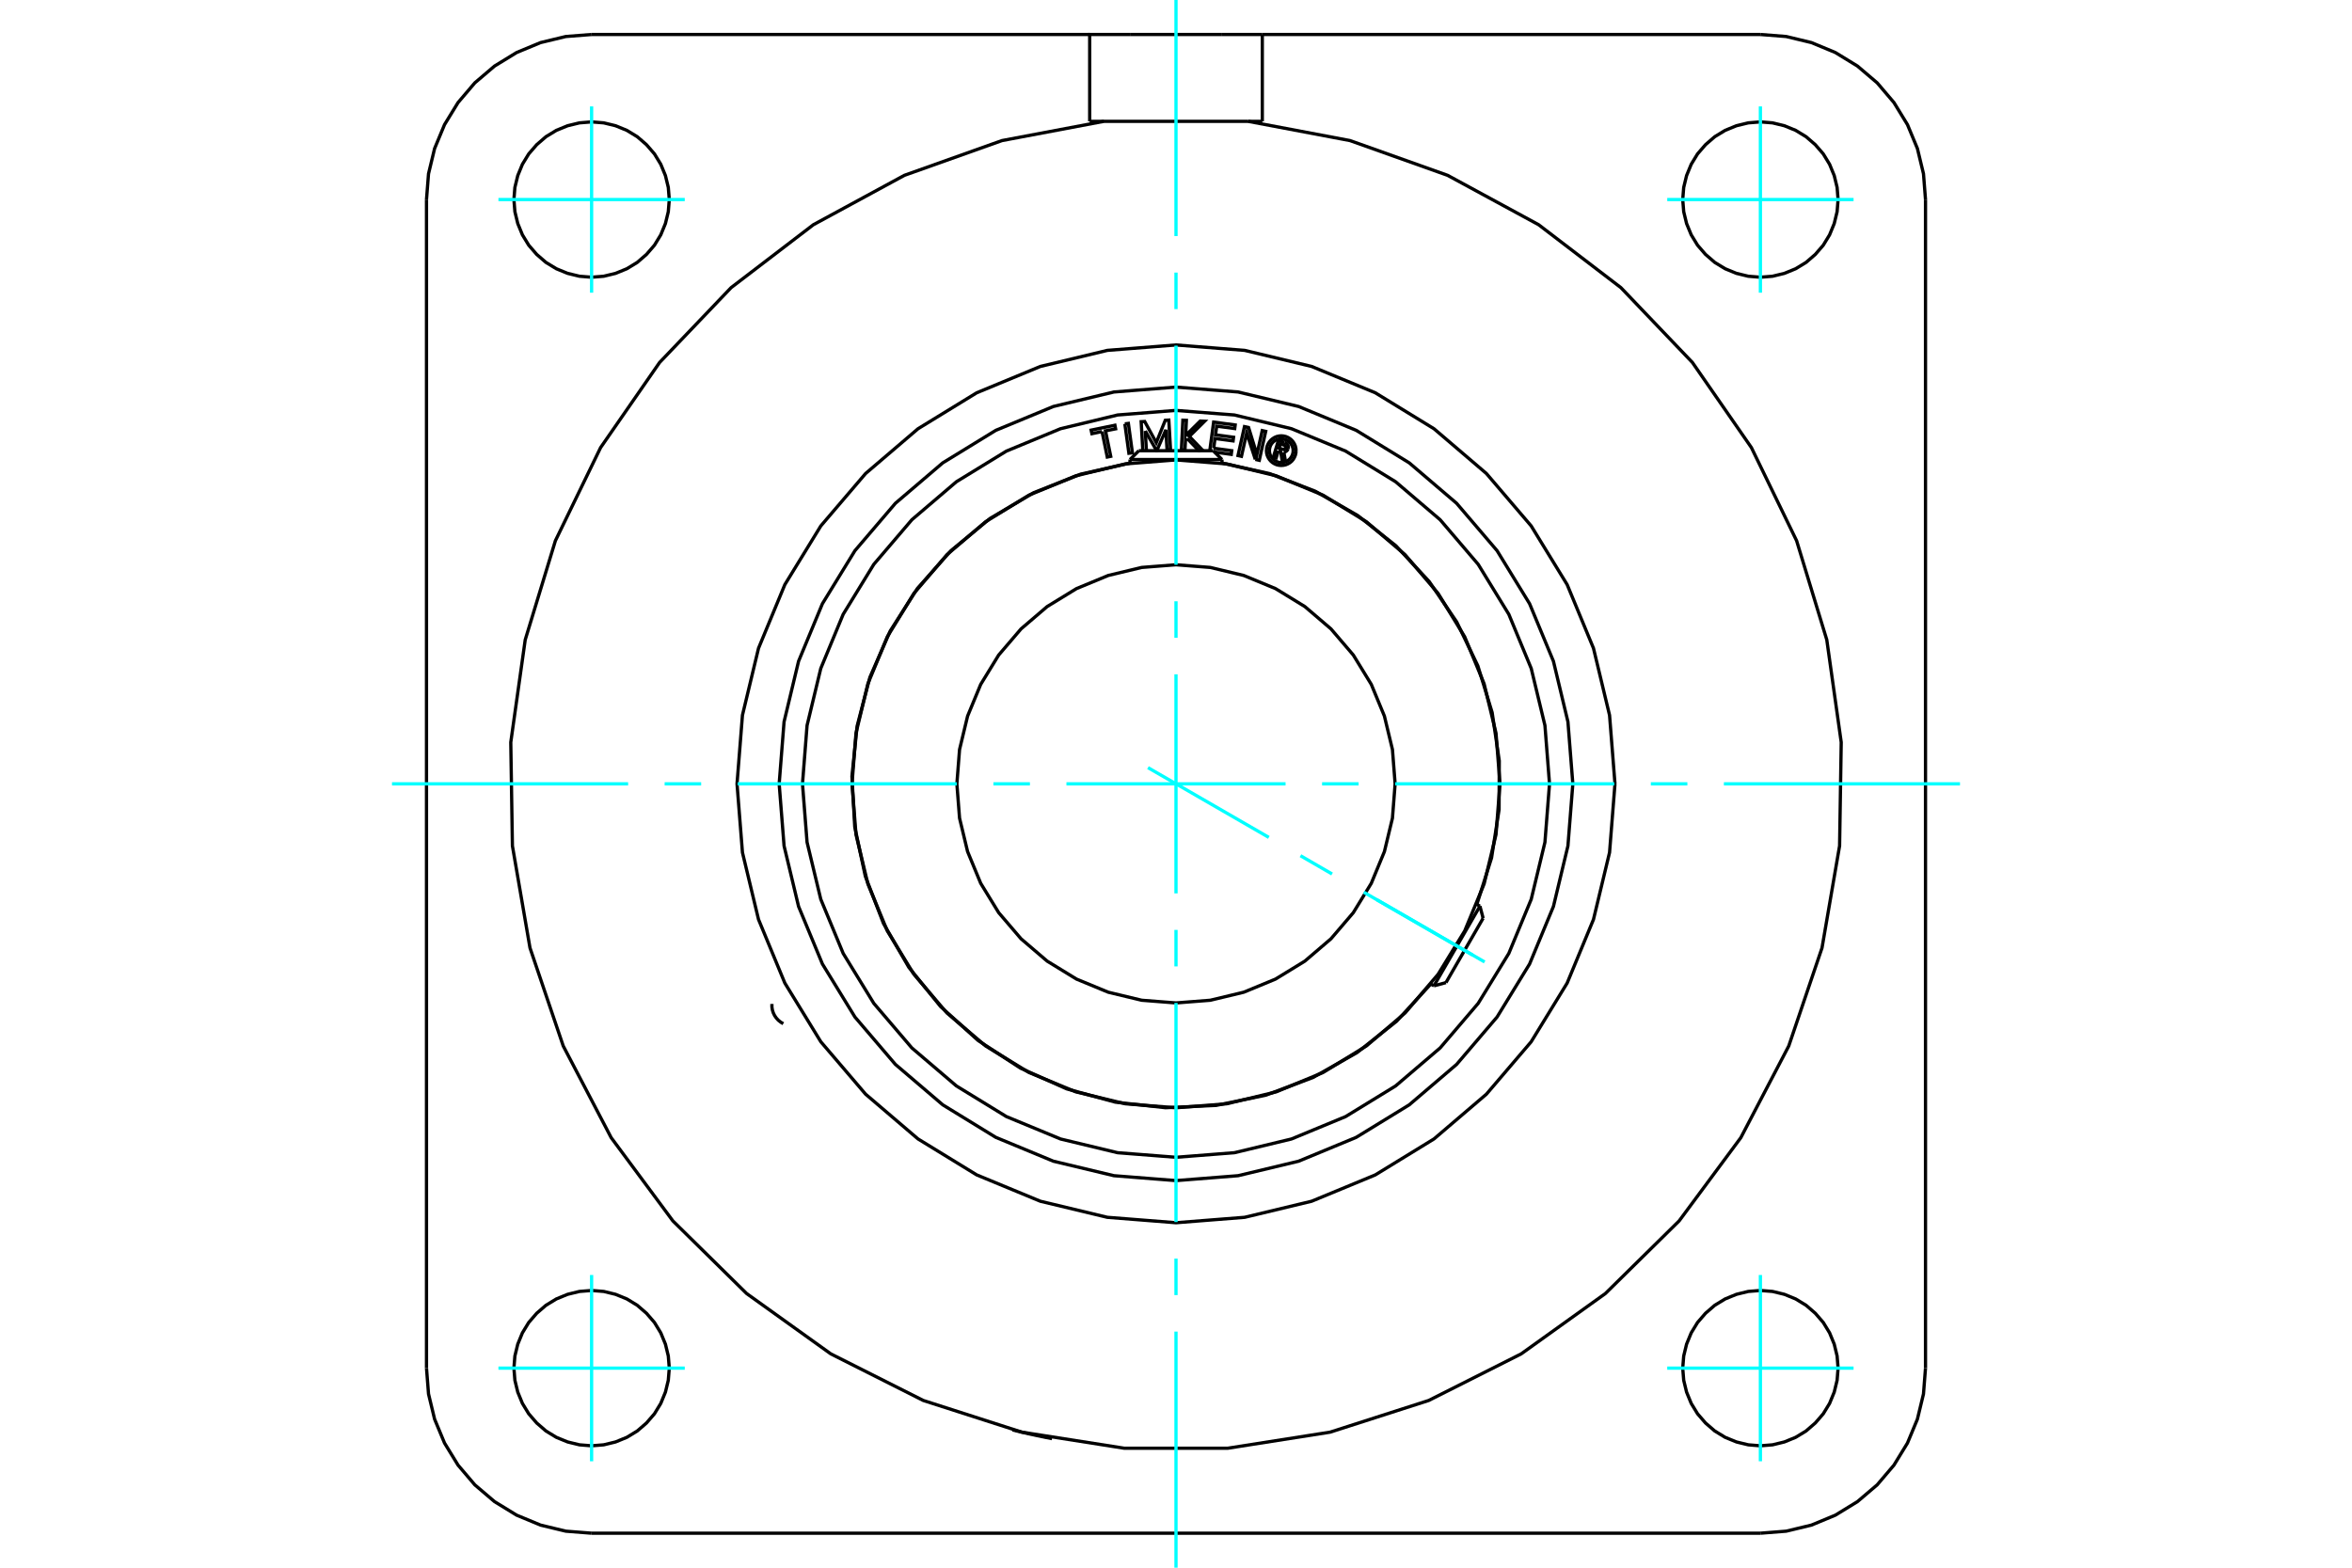 <?xml version="1.0" standalone="no"?>
<!DOCTYPE svg PUBLIC "-//W3C//DTD SVG 1.1//EN"
	"http://www.w3.org/Graphics/SVG/1.1/DTD/svg11.dtd">
<svg xmlns="http://www.w3.org/2000/svg" height="100%" width="100%" viewBox="0 0 36000 24000">
	<rect x="-1800" y="-1200" width="39600" height="26400" style="fill:#FFF"/>
	<g style="fill:none; fill-rule:evenodd" transform="matrix(1 0 0 1 0 0)">
		<g style="fill:none; stroke:#000; stroke-width:50; shape-rendering:geometricPrecision">
			<polyline points="16101,22024 16100,22023 16097,22023 16091,22022 16082,22020 16072,22018 16059,22015 16044,22012 16027,22009 16009,22006 15989,22002 15968,21997 15945,21993 15920,21987 15895,21982 15868,21977 15842,21971 15816,21965 15790,21960 15764,21954 15738,21948 15712,21942 15686,21936 15662,21930 15639,21925 15617,21920 15598,21915 15580,21911 15563,21907 15549,21903 15536,21900 15525,21897 15517,21895 15511,21893 15508,21893 15507,21892"/>
			<polyline points="16679,1858 16679,528 17296,528"/>
			<line x1="19321" y1="528" x2="19321" y2="1858"/>
			<line x1="18704" y1="528" x2="19321" y2="528"/>
			<line x1="17296" y1="528" x2="18704" y2="528"/>
			<line x1="19321" y1="528" x2="26945" y2="528"/>
			<line x1="9055" y1="528" x2="16679" y2="528"/>
			<line x1="16894" y1="1858" x2="16679" y2="1858"/>
			<polyline points="9055,528 8660,559 8274,652 7908,804 7570,1011 7268,1268 7011,1570 6804,1908 6652,2274 6559,2660 6528,3055"/>
			<line x1="6528" y1="20945" x2="6528" y2="3055"/>
			<polyline points="6528,20945 6559,21340 6652,21726 6804,22092 7011,22430 7268,22732 7570,22989 7908,23196 8274,23348 8660,23441 9055,23472"/>
			<line x1="26945" y1="23472" x2="9055" y2="23472"/>
			<polyline points="26945,23472 27340,23441 27726,23348 28092,23196 28430,22989 28732,22732 28989,22430 29196,22092 29348,21726 29441,21340 29472,20945"/>
			<line x1="29472" y1="3055" x2="29472" y2="20945"/>
			<polyline points="29472,3055 29441,2660 29348,2274 29196,1908 28989,1570 28732,1268 28430,1011 28092,804 27726,652 27340,559 26945,528"/>
			<line x1="19321" y1="1858" x2="19106" y2="1858"/>
			<polyline points="28134,3055 28119,2869 28075,2688 28004,2515 27907,2356 27785,2215 27644,2093 27485,1996 27312,1925 27131,1881 26945,1866 26759,1881 26578,1925 26405,1996 26246,2093 26105,2215 25983,2356 25886,2515 25815,2688 25771,2869 25756,3055 25771,3241 25815,3422 25886,3595 25983,3754 26105,3895 26246,4017 26405,4114 26578,4185 26759,4229 26945,4244 27131,4229 27312,4185 27485,4114 27644,4017 27785,3895 27907,3754 28004,3595 28075,3422 28119,3241 28134,3055"/>
			<polyline points="28134,20945 28119,20759 28075,20578 28004,20405 27907,20246 27785,20105 27644,19983 27485,19886 27312,19815 27131,19771 26945,19756 26759,19771 26578,19815 26405,19886 26246,19983 26105,20105 25983,20246 25886,20405 25815,20578 25771,20759 25756,20945 25771,21131 25815,21312 25886,21485 25983,21644 26105,21785 26246,21907 26405,22004 26578,22075 26759,22119 26945,22134 27131,22119 27312,22075 27485,22004 27644,21907 27785,21785 27907,21644 28004,21485 28075,21312 28119,21131 28134,20945"/>
			<polyline points="10244,20945 10229,20759 10185,20578 10114,20405 10017,20246 9895,20105 9754,19983 9595,19886 9422,19815 9241,19771 9055,19756 8869,19771 8688,19815 8515,19886 8356,19983 8215,20105 8093,20246 7996,20405 7925,20578 7881,20759 7866,20945 7881,21131 7925,21312 7996,21485 8093,21644 8215,21785 8356,21907 8515,22004 8688,22075 8869,22119 9055,22134 9241,22119 9422,22075 9595,22004 9754,21907 9895,21785 10017,21644 10114,21485 10185,21312 10229,21131 10244,20945"/>
			<polyline points="10244,3055 10229,2869 10185,2688 10114,2515 10017,2356 9895,2215 9754,2093 9595,1996 9422,1925 9241,1881 9055,1866 8869,1881 8688,1925 8515,1996 8356,2093 8215,2215 8093,2356 7996,2515 7925,2688 7881,2869 7866,3055 7881,3241 7925,3422 7996,3595 8093,3754 8215,3895 8356,4017 8515,4114 8688,4185 8869,4229 9055,4244 9241,4229 9422,4185 9595,4114 9754,4017 9895,3895 10017,3754 10114,3595 10185,3422 10229,3241 10244,3055"/>
			<polyline points="19106,1858 16894,1858 15337,2152 13843,2684 12450,3440 11191,4403 10096,5549 9193,6852 8501,8278 8039,9795 7818,11364 7843,12949 8112,14511 8621,16013 9355,17417 10299,18691 11428,19803 12717,20727 14132,21440 15641,21925 17207,22171 18793,22171 20359,21925 21868,21440 23283,20727 24572,19803 25701,18691 26645,17417 27379,16013 27888,14511 28157,12949 28182,11364 27961,9795 27499,8278 26807,6852 25904,5549 24809,4403 23550,3440 22157,2684 20663,2152 19106,1858"/>
			<polyline points="24719,12000 24636,10949 24390,9924 23987,8950 23436,8051 22751,7249 21949,6564 21050,6013 20076,5610 19051,5364 18000,5281 16949,5364 15924,5610 14950,6013 14051,6564 13249,7249 12564,8051 12013,8950 11610,9924 11364,10949 11281,12000 11364,13051 11610,14076 12013,15050 12564,15949 13249,16751 14051,17436 14950,17987 15924,18390 16949,18636 18000,18719 19051,18636 20076,18390 21050,17987 21949,17436 22751,16751 23436,15949 23987,15050 24390,14076 24636,13051 24719,12000"/>
			<polyline points="22959,12000 22898,11224 22716,10468 22419,9749 22012,9085 21507,8493 20915,7988 20251,7581 19532,7284 18776,7102 18000,7041 17224,7102 16468,7284 15749,7581 15085,7988 14493,8493 13988,9085 13581,9749 13284,10468 13102,11224 13041,12000 13102,12776 13284,13532 13581,14251 13988,14915 14493,15507 15085,16012 15749,16419 16468,16716 17224,16898 18000,16959 18776,16898 19532,16716 20251,16419 20915,16012 21507,15507 22012,14915 22419,14251 22716,13532 22898,12776 22959,12000"/>
			<polyline points="21354,12000 21313,11475 21190,10963 20989,10477 20714,10028 20372,9628 19972,9286 19523,9011 19037,8810 18525,8687 18000,8646 17475,8687 16963,8810 16477,9011 16028,9286 15628,9628 15286,10028 15011,10477 14810,10963 14687,11475 14646,12000 14687,12525 14810,13037 15011,13523 15286,13972 15628,14372 16028,14714 16477,14989 16963,15190 17475,15313 18000,15354 18525,15313 19037,15190 19523,14989 19972,14714 20372,14372 20714,13972 20989,13523 21190,13037 21313,12525 21354,12000"/>
			<line x1="21948" y1="15092" x2="22652" y2="13872"/>
			<line x1="22701" y1="14057" x2="22132" y2="15043"/>
			<line x1="18704" y1="7035" x2="17296" y2="7035"/>
			<line x1="17431" y1="6900" x2="18569" y2="6900"/>
			<polyline points="24074,12000 23999,11050 23777,10123 23412,9242 22914,8430 22295,7705 21570,7086 20758,6588 19877,6223 18950,6001 18000,5926 17050,6001 16123,6223 15242,6588 14430,7086 13705,7705 13086,8430 12588,9242 12223,10123 12001,11050 11926,12000 12001,12950 12223,13877 12588,14758 13086,15570 13705,16295 14430,16914 15242,17412 16123,17777 17050,17999 18000,18074 18950,17999 19877,17777 20758,17412 21570,16914 22295,16295 22914,15570 23412,14758 23777,13877 23999,12950 24074,12000"/>
			<polyline points="19566,6902 19533,7011 19490,6998 19567,6744 19661,6773"/>
			<polyline points="19716,6868 19719,6856 19719,6843 19718,6831 19714,6820 19709,6808 19702,6798 19694,6790 19684,6782 19673,6777 19661,6773"/>
			<polyline points="19716,6868 19676,6855 19677,6850 19677,6845 19676,6840 19675,6835 19673,6830 19670,6826 19666,6822 19662,6819 19658,6816 19653,6814 19596,6797 19577,6861 19634,6878 19639,6879 19644,6880 19649,6879 19654,6878 19659,6876 19664,6873 19667,6870 19671,6866 19673,6861 19675,6857 19716,6869"/>
			<polyline points="19651,6922 19664,6919 19676,6915 19687,6909 19696,6901 19705,6891 19711,6881 19716,6869"/>
			<polyline points="19651,6922 19675,7059 19624,7044 19601,6912 19566,6902"/>
			<polyline points="18577,6863 18853,6900 18846,6956 18591,6921"/>
			<polyline points="18517,6900 18576,6462 18906,6506 18899,6561 18623,6524 18605,6657 18881,6694 18874,6750 18597,6713 18577,6863"/>
			<line x1="17530" y1="6598" x2="17547" y2="6900"/>
			<polyline points="17492,6900 17467,6456 17521,6453 17698,6776 17836,6434 17890,6431 17916,6884 17863,6887 17845,6580 17708,6896 17702,6897 17530,6598"/>
			<polyline points="16868,6607 16713,6639 16701,6585 17065,6510 17076,6565 16921,6596 17001,6986 16948,6997 16868,6607"/>
			<polyline points="17217,6489 17271,6482 17333,6932 17279,6939 17217,6489"/>
			<polyline points="18171,6713 18145,6740 18137,6889 18083,6886 18105,6433 18159,6435 18148,6666 18371,6446 18438,6449 18204,6681 18414,6900"/>
			<polyline points="18374,6900 18349,6899 18171,6713"/>
			<polyline points="19214,7033 19082,6629 19002,6986 18949,6974 19048,6531 19111,6545 19238,6958 19320,6592 19373,6604 19275,7047 19214,7033"/>
			<polyline points="19838,6899 19835,6864 19827,6829 19813,6796 19795,6766 19772,6739 19745,6716 19714,6697 19681,6683 19647,6675 19611,6672 19576,6675 19541,6683 19508,6697 19478,6716 19451,6739 19428,6766 19409,6796 19395,6829 19387,6864 19384,6899 19387,6935 19395,6969 19409,7002 19428,7033 19451,7060 19478,7083 19508,7101 19541,7115 19576,7123 19611,7126 19647,7123 19681,7115 19714,7101 19745,7083 19772,7060 19795,7033 19813,7002 19827,6969 19835,6935 19838,6899"/>
			<polyline points="19793,6899 19791,6871 19784,6843 19773,6817 19758,6793 19740,6771 19718,6752 19694,6738 19667,6727 19640,6720 19611,6718 19583,6720 19555,6727 19529,6738 19504,6752 19483,6771 19464,6793 19449,6817 19439,6843 19432,6871 19430,6899 19432,6928 19439,6955 19449,6982 19464,7006 19483,7028 19504,7046 19529,7061 19555,7072 19583,7079 19611,7081 19640,7079 19667,7072 19694,7061 19718,7046 19740,7028 19758,7006 19773,6982 19784,6955 19791,6928 19793,6899"/>
			<polyline points="22605,13845 22830,13133 22945,12394 22948,11647 22839,10908 22620,10193 22296,9520 21875,8902 21366,8355 20780,7891 20131,7520 19434,7251 18704,7089"/>
			<polyline points="17296,7089 16541,7259 15821,7543 15154,7937 14557,8429 14043,9007 13626,9659 13315,10368 13119,11116 13040,11886 13083,12659 13245,13416 13523,14138 13910,14808 14397,15410 14971,15929 15619,16352 16325,16669 17071,16873 17840,16958 18613,16923 19372,16767 20096,16496 20770,16115 21376,15635 21900,15065"/>
			<polyline points="23717,12000 23647,11106 23437,10233 23094,9404 22625,8639 22043,7957 21361,7375 20596,6906 19767,6563 18894,6353 18000,6283 17106,6353 16233,6563 15404,6906 14639,7375 13957,7957 13375,8639 12906,9404 12563,10233 12353,11106 12283,12000 12353,12894 12563,13767 12906,14596 13375,15361 13957,16043 14639,16625 15404,17094 16233,17437 17106,17647 18000,17717 18894,17647 19767,17437 20596,17094 21361,16625 22043,16043 22625,15361 23094,14596 23437,13767 23647,12894 23717,12000"/>
			<line x1="22701" y1="14057" x2="22652" y2="13872"/>
			<line x1="21948" y1="15092" x2="22132" y2="15043"/>
			<line x1="22652" y1="13872" x2="22603" y2="13844"/>
			<line x1="21899" y1="15064" x2="21948" y2="15092"/>
			<line x1="17431" y1="6900" x2="17296" y2="7035"/>
			<line x1="18704" y1="7035" x2="18569" y2="6900"/>
			<line x1="17296" y1="7035" x2="17296" y2="7091"/>
			<line x1="18704" y1="7091" x2="18704" y2="7035"/>
			<polyline points="11815,15370 11815,15416 11822,15461 11836,15506 11856,15547 11882,15585 11913,15619 11949,15648 11989,15672"/>
		</g>
		<g style="fill:none; stroke:#0FF; stroke-width:50; shape-rendering:geometricPrecision">
			<line x1="18000" y1="24000" x2="18000" y2="20386"/>
			<line x1="18000" y1="19827" x2="18000" y2="19268"/>
			<line x1="18000" y1="18709" x2="18000" y2="15354"/>
			<line x1="18000" y1="14795" x2="18000" y2="14236"/>
			<line x1="18000" y1="13677" x2="18000" y2="10323"/>
			<line x1="18000" y1="9764" x2="18000" y2="9205"/>
			<line x1="18000" y1="8646" x2="18000" y2="5291"/>
			<line x1="18000" y1="4732" x2="18000" y2="4173"/>
			<line x1="18000" y1="3614" x2="18000" y2="0"/>
			<line x1="6000" y1="12000" x2="9614" y2="12000"/>
			<line x1="10173" y1="12000" x2="10732" y2="12000"/>
			<line x1="11291" y1="12000" x2="14646" y2="12000"/>
			<line x1="15205" y1="12000" x2="15764" y2="12000"/>
			<line x1="16323" y1="12000" x2="19677" y2="12000"/>
			<line x1="20236" y1="12000" x2="20795" y2="12000"/>
			<line x1="21354" y1="12000" x2="24709" y2="12000"/>
			<line x1="25268" y1="12000" x2="25827" y2="12000"/>
			<line x1="26386" y1="12000" x2="30000" y2="12000"/>
			<line x1="9055" y1="4481" x2="9055" y2="1629"/>
			<line x1="7629" y1="3055" x2="10481" y2="3055"/>
			<line x1="7629" y1="20945" x2="10481" y2="20945"/>
			<line x1="9055" y1="22371" x2="9055" y2="19519"/>
			<line x1="26945" y1="22371" x2="26945" y2="19519"/>
			<line x1="25519" y1="20945" x2="28371" y2="20945"/>
			<line x1="25519" y1="3055" x2="28371" y2="3055"/>
			<line x1="26945" y1="4481" x2="26945" y2="1629"/>
			<line x1="17571" y1="11752" x2="19421" y2="12820"/>
			<line x1="19905" y1="13100" x2="20389" y2="13380"/>
			<line x1="20874" y1="13659" x2="22724" y2="14727"/>
			<line x1="21075" y1="13775" x2="22539" y2="14620"/>
		</g>
	</g>
</svg>
